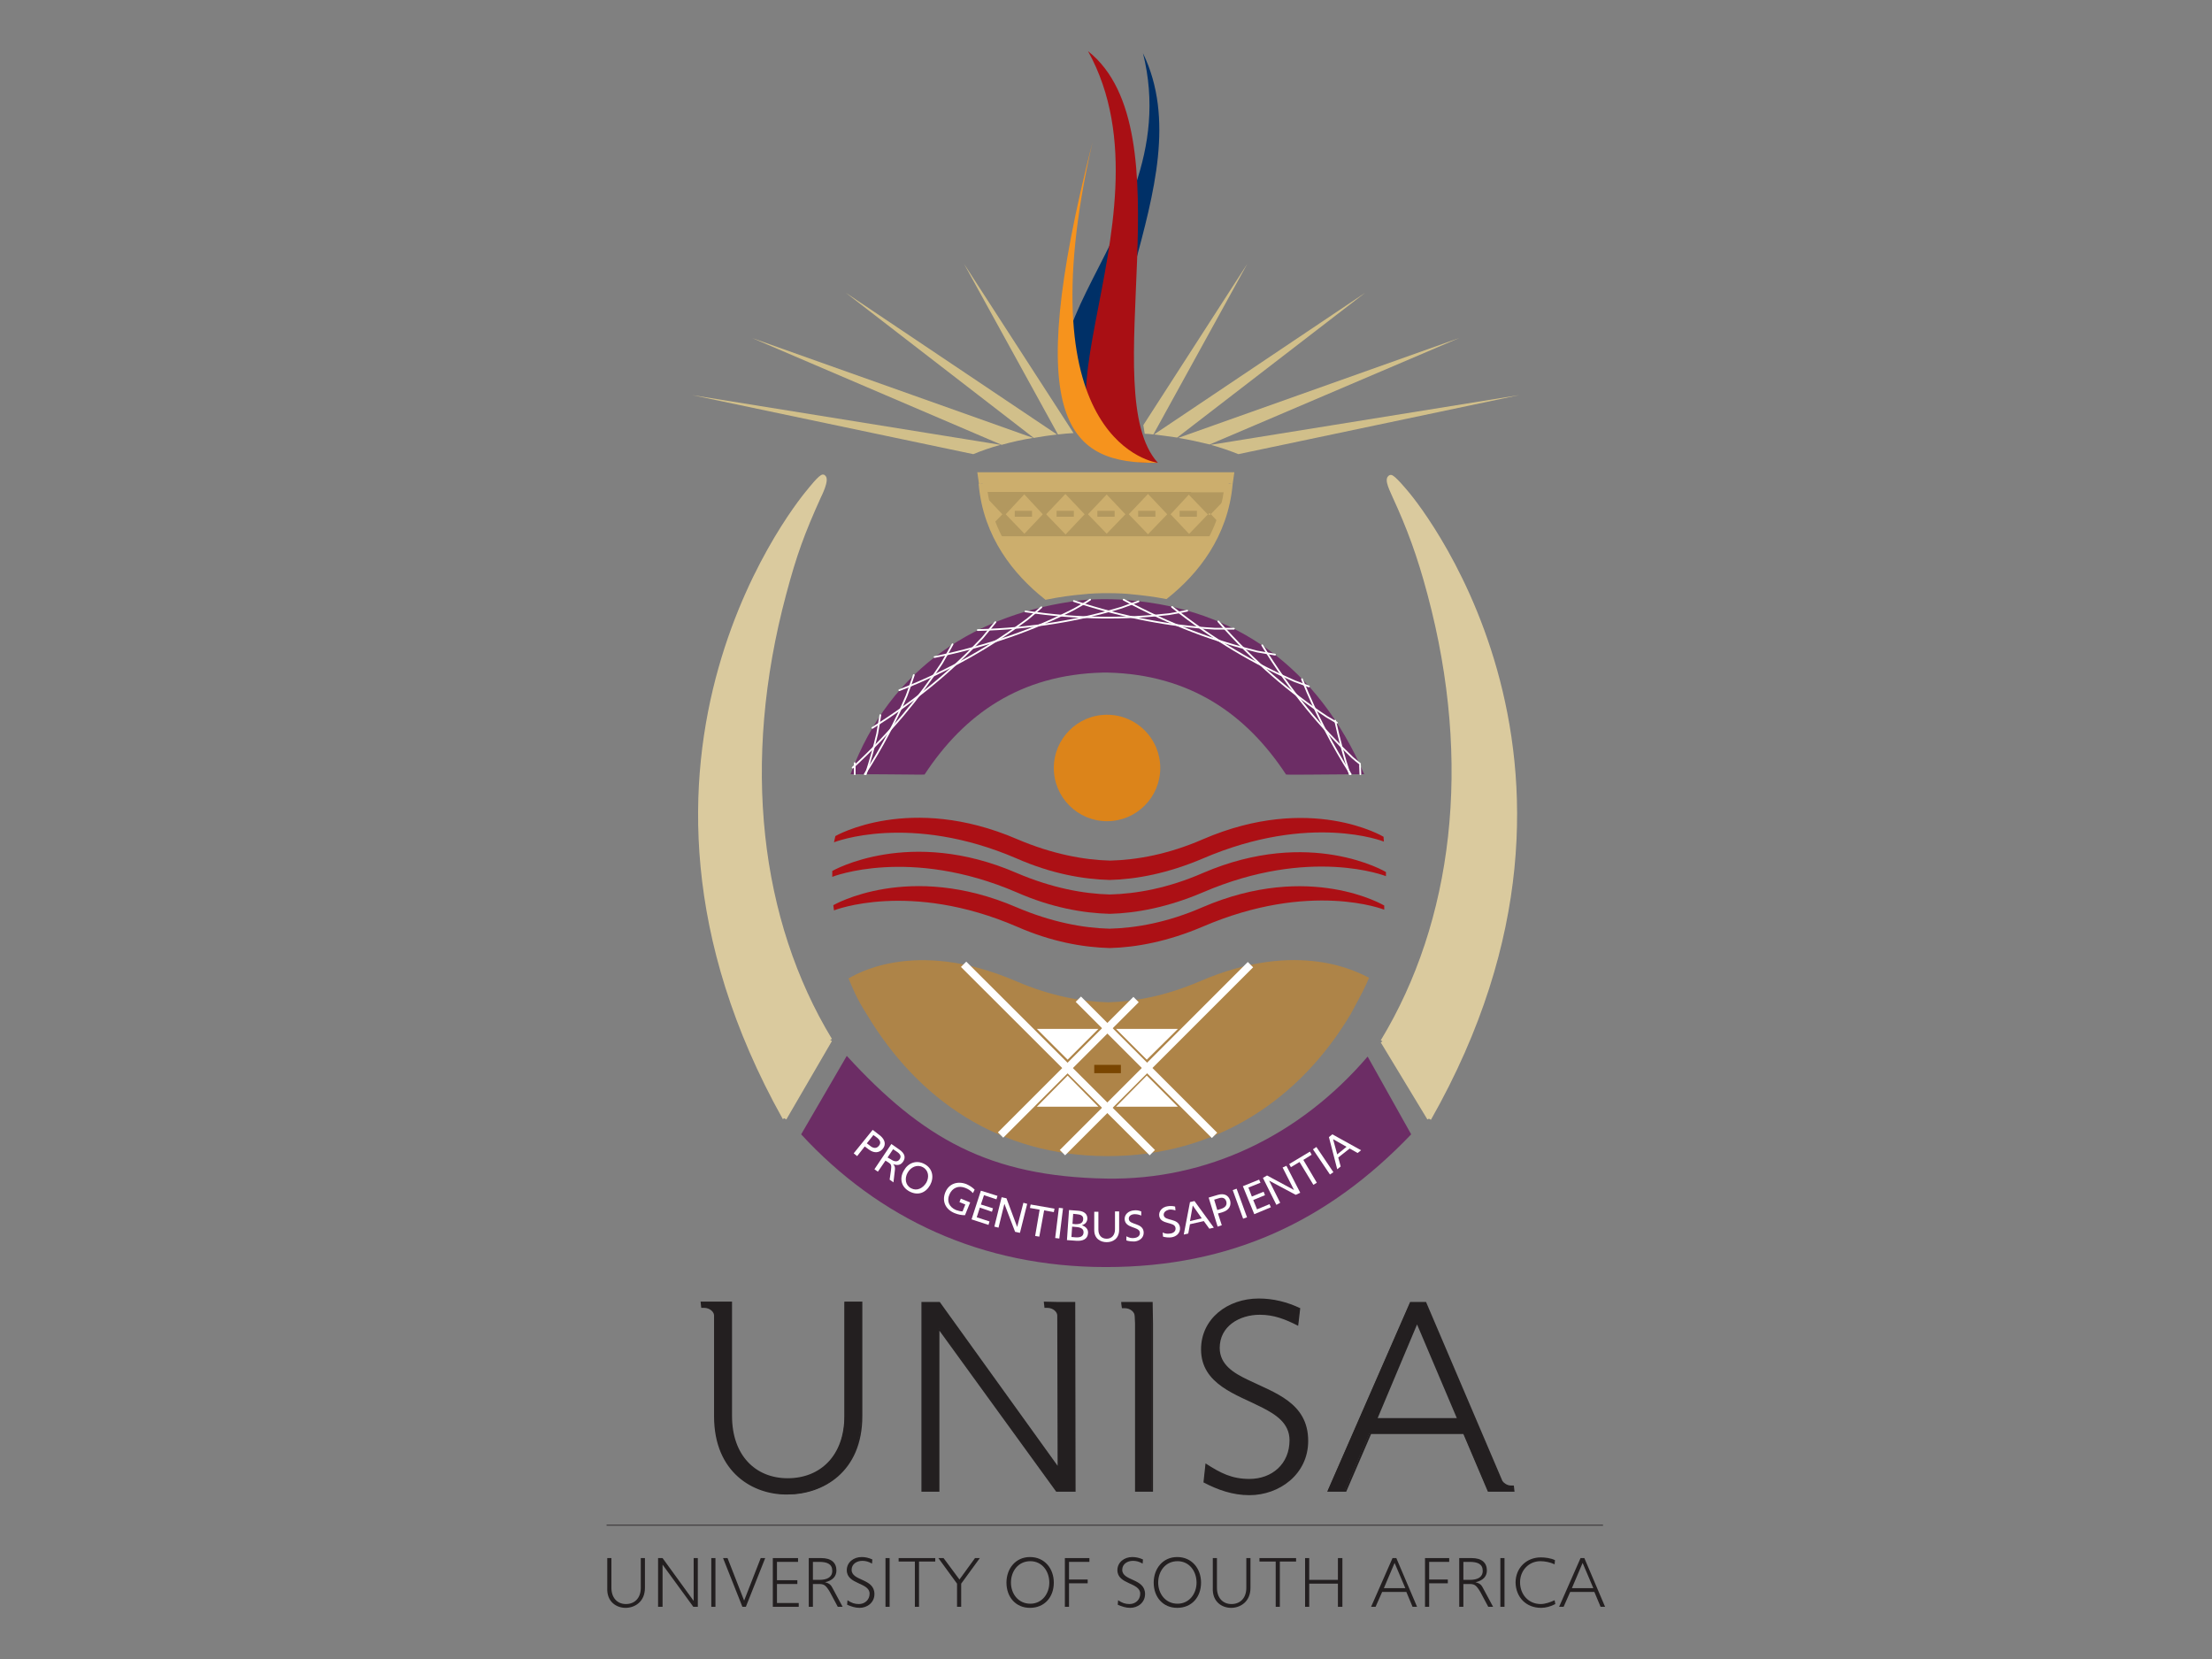 <?xml version="1.0" encoding="utf-8"?>
<!-- Generator: Adobe Illustrator 22.0.1, SVG Export Plug-In . SVG Version: 6.00 Build 0)  -->
<svg version="1.1" id="Layer_1" xmlns="http://www.w3.org/2000/svg" xmlns:xlink="http://www.w3.org/1999/xlink" x="0px" y="0px"
	 viewBox="0 0 640 480" style="enable-background:new 0 0 640 480;" xml:space="preserve">
<rect x="0" y="0" width="640" height="480" fill="#808080" stroke="none"/>
<style type="text/css">
	.st0{fill-rule:evenodd;clip-rule:evenodd;fill:#D1BF8A;}
	.st1{fill-rule:evenodd;clip-rule:evenodd;fill:#231F20;}
	.st2{fill:none;stroke:#231F20;stroke-width:0.216;stroke-miterlimit:22.926;}
	.st3{fill-rule:evenodd;clip-rule:evenodd;fill:#AE8448;}
	.st4{fill:none;stroke:#FFFFFF;stroke-width:2.174;stroke-miterlimit:22.926;}
	.st5{fill-rule:evenodd;clip-rule:evenodd;fill:#CCAE6D;}
	.st6{fill-rule:evenodd;clip-rule:evenodd;fill:#B2985F;}
	.st7{fill:none;stroke:#B2985F;stroke-width:1.116;stroke-miterlimit:22.926;}
	.st8{fill:none;stroke:#CCAE6D;stroke-width:2.314;stroke-miterlimit:22.926;}
	.st9{fill-rule:evenodd;clip-rule:evenodd;fill:#6C2D65;}
	.st10{fill:none;stroke:#FFFFFF;stroke-width:0.501;stroke-linecap:round;stroke-linejoin:round;stroke-miterlimit:22.926;}
	.st11{fill-rule:evenodd;clip-rule:evenodd;fill:#DC841A;}
	.st12{fill-rule:evenodd;clip-rule:evenodd;fill:#794500;}
	.st13{fill-rule:evenodd;clip-rule:evenodd;fill:#FFFFFF;}
	.st14{fill-rule:evenodd;clip-rule:evenodd;fill:#003067;}
	.st15{fill-rule:evenodd;clip-rule:evenodd;fill:#A90F14;}
	.st16{fill-rule:evenodd;clip-rule:evenodd;fill:#F6931D;}
	.st17{fill-rule:evenodd;clip-rule:evenodd;fill:#AC1015;}
	.st18{fill-rule:evenodd;clip-rule:evenodd;fill:#DACA9E;}
	.st19{fill:none;stroke:#DACA9E;stroke-width:1.175;stroke-miterlimit:22.926;}
	.st20{fill:none;}
</style>
<g>
	<path class="st0" d="M360.9,76.3l-27.2,49.4c-0.8-0.1-1.7-0.2-2.5-0.2l-0.4-2.5L360.9,76.3z M333.9,125.7l61.1-41l-54.4,41.9
		C338.5,126.3,336.2,126,333.9,125.7z M340.9,126.7l81.3-28.9l-72.2,30.8C347.1,127.9,344.1,127.2,340.9,126.7z M350.3,128.7
		l89.3-14.4l-81.3,17.1C355.8,130.4,353.2,129.5,350.3,128.7z"/>
	<path class="st0" d="M278.9,76.3l31.7,49c-1.5,0.1-3,0.2-4.5,0.4L278.9,76.3z M281.6,131.4l-81.4-17.1l89.3,14.4
		C286.6,129.5,284,130.4,281.6,131.4z M289.8,128.7l-72.2-30.9l81.3,28.9C295.7,127.2,292.7,127.9,289.8,128.7z M299.1,126.7
		l-54.4-42l61.1,41C303.5,126,301.3,126.3,299.1,126.7z"/>
	<path class="st1" d="M181,465.2c2.6,0,5.6-1.7,5.6-5.8v-8.6h-1.2v8.6c0,3-1.8,4.7-4.3,4.7c-2.5,0-4.2-1.8-4.2-4.7v-8.6h-1.2v8.6
		C175.5,463.5,178.4,465.2,181,465.2"/>
	<polygon class="st1" points="190.4,464.9 191.7,464.9 191.7,452.7 200.6,464.9 201.9,464.9 201.9,450.8 200.7,450.8 200.7,463.2 
		191.7,450.8 190.4,450.8 	"/>
	<rect x="205.8" y="450.8" class="st1" width="1.2" height="14.1"/>
	<polygon class="st1" points="215.8,464.9 221.4,450.8 220.1,450.8 215.3,463.1 210.5,450.8 209.2,450.8 214.8,464.9 	"/>
	<polygon class="st1" points="223.6,464.9 231.1,464.9 231.1,463.8 224.8,463.8 224.8,458.3 230.7,458.3 230.7,457.2 224.8,457.2 
		224.8,451.9 230.9,451.9 230.9,450.8 223.6,450.8 	"/>
	<path class="st1" d="M235.2,457.2v-5.3h1.8c2.3,0,3.8,0.6,3.8,2.6c0,1.9-1.6,2.6-3.7,2.6H235.2z M234,464.9h1.2v-6.6h1.5
		c1.6,0,2.1,0.1,3.4,2.3l2.3,4.3h1.4l-2.8-5.2c-0.5-1-0.9-1.6-2.3-1.9c2.2-0.5,3.3-1.7,3.3-3.4c0-2.2-1.4-3.6-4.4-3.6H234V464.9z"/>
	<path class="st1" d="M248.7,465.2c2.2,0,4.3-1.5,4.3-4c0-4.6-6.6-3.7-6.6-7c0-1.7,1.5-2.6,3.1-2.6c0.9,0,1.8,0.2,2.8,0.8l0.1-1.2
		c-1.1-0.5-2.1-0.7-3.1-0.7c-2.3,0-4.3,1.5-4.3,3.8c0,4.2,6.6,3.5,6.6,6.8c0,1.8-1.4,3-3.1,3c-1.2,0-2.1-0.3-3.3-1.1l-0.1,1.3
		C246.3,464.8,247.4,465.2,248.7,465.2"/>
	<rect x="256.2" y="450.8" class="st1" width="1.2" height="14.1"/>
	<polygon class="st1" points="264.7,464.9 265.9,464.9 265.9,451.8 270.6,451.8 270.6,450.8 260,450.8 260,451.8 264.7,451.8 	"/>
	<polygon class="st1" points="276.9,464.9 278.1,464.9 278.1,458.2 283.5,450.8 282.1,450.8 277.6,457 273,450.8 271.5,450.8 
		276.9,458.2 	"/>
	<path class="st1" d="M298.1,464c-3.5,0-5.6-2.9-5.6-6.1c0-3.3,2.1-6.2,5.6-6.2c3.4,0,5.5,2.9,5.5,6.2
		C303.6,461.1,301.5,464,298.1,464 M298,465.2c4.2,0,6.9-3.1,6.9-7.3c0-4-2.6-7.4-6.9-7.4c-4.2,0-6.8,3.4-6.8,7.4
		C291.2,462.1,293.9,465.2,298,465.2z"/>
	<polygon class="st1" points="308.1,464.9 309.3,464.9 309.3,458.1 314.7,458.1 314.7,457 309.3,457 309.3,451.9 315.2,451.9 
		315.2,450.8 308.1,450.8 	"/>
	<path class="st1" d="M327,465.2c2.2,0,4.3-1.5,4.3-4c0-4.6-6.6-3.7-6.6-7c0-1.7,1.5-2.6,3.1-2.6c0.9,0,1.8,0.2,2.8,0.8l0.1-1.2
		c-1.1-0.5-2.1-0.7-3.1-0.7c-2.3,0-4.3,1.5-4.3,3.8c0,4.2,6.6,3.5,6.6,6.8c0,1.8-1.4,3-3.1,3c-1.2,0-2.1-0.3-3.3-1.1l-0.1,1.3
		C324.6,464.8,325.7,465.2,327,465.2"/>
	<path class="st1" d="M340.7,464c-3.5,0-5.6-2.9-5.6-6.1c0-3.3,2.1-6.2,5.6-6.2c3.4,0,5.5,2.9,5.5,6.2
		C346.2,461.1,344.1,464,340.7,464 M340.6,465.2c4.2,0,6.9-3.1,6.9-7.3c0-4-2.6-7.4-6.9-7.4c-4.2,0-6.8,3.4-6.8,7.4
		C333.8,462.1,336.5,465.2,340.6,465.2z"/>
	<path class="st1" d="M356.2,465.2c2.6,0,5.6-1.7,5.6-5.8v-8.6h-1.2v8.6c0,3-1.8,4.7-4.3,4.7c-2.5,0-4.2-1.8-4.2-4.7v-8.6h-1.2v8.6
		C350.7,463.5,353.6,465.2,356.2,465.2"/>
	<polygon class="st1" points="369.1,464.9 370.3,464.9 370.3,451.8 375,451.8 375,450.8 364.4,450.8 364.4,451.8 369.1,451.8 	"/>
	<polygon class="st1" points="377.6,464.9 378.8,464.9 378.8,458.2 387.1,458.2 387.1,464.9 388.4,464.9 388.4,450.8 387.1,450.8 
		387.1,457.1 378.8,457.1 378.8,450.8 377.6,450.8 	"/>
	<path class="st1" d="M400.4,459.5l3.1-7.3l3.1,7.3H400.4z M396.7,464.9h1.3l1.9-4.3h7l1.8,4.3h1.3l-6-14.1h-1.1L396.7,464.9z"/>
	<polygon class="st1" points="412.3,464.9 413.5,464.9 413.5,458.1 418.9,458.1 418.9,457 413.5,457 413.5,451.9 419.3,451.9 
		419.3,450.8 412.3,450.8 	"/>
	<path class="st1" d="M423.4,457.2v-5.3h1.8c2.3,0,3.8,0.6,3.8,2.6c0,1.9-1.6,2.6-3.7,2.6H423.4z M422.2,464.9h1.2v-6.6h1.5
		c1.6,0,2.1,0.1,3.4,2.3l2.3,4.3h1.4l-2.8-5.2c-0.5-1-0.9-1.6-2.3-1.9c2.2-0.5,3.3-1.7,3.3-3.4c0-2.2-1.4-3.6-4.4-3.6h-3.6V464.9z"
		/>
	<rect x="434.1" y="450.8" class="st1" width="1.2" height="14.1"/>
	<path class="st1" d="M445.9,465.2c1.3,0,2.8-0.4,4.1-1.1l-0.2-1.1c-1.3,0.6-2.8,1.1-4,1.1c-3.6,0-6-2.8-6-6.3
		c0-3.4,2.5-6.1,5.9-6.1c1.3,0,2.8,0.3,4.1,0.9l0.1-1.2c-1.2-0.6-2.9-0.8-4.1-0.8c-4.1,0-7.3,3-7.3,7.3
		C438.6,462.1,441.5,465.2,445.9,465.2"/>
	<path class="st1" d="M454.8,459.5l3.1-7.3l3.1,7.3H454.8z M451.1,464.9h1.3l1.9-4.3h7l1.8,4.3h1.3l-6-14.1h-1.1L451.1,464.9z"/>
	<path class="st1" d="M207.1,409.8c0,16,11.1,22.3,20.8,22.3c9.9,0,21.1-6.3,21.1-22.3v-32.7h-4.2v32.7c0,11.6-7.1,18.5-16.9,18.5
		c-9.6,0-16.6-6.9-16.6-18.5v-32.7h-4.5l-3.7,0l0.1,0.8l0.4,0c1.9,0,3.4,1.3,3.4,2.6V409.8z M206.6,409.8v-29.2c0-1-1.2-2.2-2.9-2.2
		l-0.8,0l-0.2-1.8l4.2,0h4.9v33.1c0,11.4,6.8,18,16.1,18c9.5,0,16.4-6.6,16.4-18v-33.1h5.2v33.1c0,16.3-11.5,22.7-21.6,22.7
		C218,432.6,206.6,426.1,206.6,409.8z"/>
	<path class="st1" d="M378.5,416.9c0,9.7-8.4,15.7-17,15.7c-4.8,0-9.1-1.5-13.3-3.7l0.6-5.5c4.3,2.8,7.6,4.5,12.7,4.5
		c6.5,0,11.6-4.3,11.6-11.2c0-5-4.1-7.5-8-9.5c-7.2-3.7-17.6-6.6-17.6-16.8c0-8.8,7.6-14.7,16.7-14.7c4.2,0,8.2,1,12,2.8l-0.6,5.1
		c-3.7-1.9-7-3.2-11.1-3.2c-5.9,0-11.6,3.3-11.6,9.6c0,4.9,4.2,7.3,7.9,9.1C368.8,403,378.5,405.8,378.5,416.9 M378,416.9
		c0-10.8-9.6-13.6-17.3-17.3c-4-1.9-8.2-4.4-8.2-9.5c0-6.7,6-10.1,12.1-10.1c3.5,0,6.8,0.9,10.7,2.9l0.5-4.1c-4-1.8-8-2.6-11.5-2.6
		c-8.9,0-16.2,5.7-16.2,14.2c0,15.9,25.5,13.3,25.5,26.3c0,7.2-5.4,11.7-12.1,11.7c-4.6,0-7.9-1.3-12.3-4.2l-0.5,4.4
		c3.7,1.9,8.1,3.5,12.8,3.5C370,432.1,378,426.3,378,416.9z"/>
	<path class="st1" d="M306.2,376.7h4.9l0.1,54.9h-5.6L271.8,385v46.6h-5.2v-54.9h5.3l34.1,47.4l-0.1-43.5c0-1-1.2-2.2-2.9-2.2
		l-0.8,0l-0.2-1.8L306.2,376.7z M306.2,377.2l-3.7,0l0.1,0.8l0.4,0c1.9,0,3.4,1.3,3.4,2.6l0.1,44.9l-34.9-48.4h-4.6v53.9h4.2v-47.5
		l34.6,47.5h4.9l-0.1-53.9H306.2z"/>
	<path class="st1" d="M328.4,431.6l0-48.7l-0.1-2.2c0-1-1.2-2.2-2.9-2.2l-0.8,0l-0.2-1.8l4.2,0h4.9l0.1,6.2l0,48.7H328.4z
		 M328.9,431.1h4.2l0-48.2l-0.1-5.7h-4.5l-3.7,0l0.1,0.8l0.4,0c1.9,0,3.4,1.3,3.4,2.6l0.1,2.3V431.1z"/>
	<path class="st1" d="M410,383.2l-11.4,27.1h22.9L410,383.2z M410,382l12.1,28.7h-24.3L410,382z M437.1,430.3
		c-1.1,0-2.2-0.7-2.9-1.5l-22-51.6h-3.9l-23.6,53.9h4.4l7.2-16.7h27.4l7.1,16.7l4.8,0l2.1,0l-0.1-0.8L437.1,430.3z M437.1,429.8
		l0.9,0l0.2,1.8l-2.6,0l-5.1,0l-7.1-16.7h-26.7l-7.2,16.7h-5.5l24-54.9h4.6l22.1,51.8C435.1,429.1,436.1,429.8,437.1,429.8z"/>
	<path class="st1" d="M227.9,432.3c-9.8,0-21.1-6.4-21.1-22.5v-29.2c0-1.1-1.4-2.4-3.2-2.4l-0.6,0l-0.1-1.3l3.9,0h4.7v32.9
		c0,11.5,6.9,18.2,16.3,18.2c9.7,0,16.6-6.8,16.6-18.2v-32.9h4.7v32.9C249.2,425.9,237.9,432.3,227.9,432.3"/>
	<path class="st1" d="M361.5,432.3c8.5,0,16.7-5.9,16.7-15.4c0-17.6-25.5-14.4-25.5-26.8c0-6.5,5.9-9.9,11.9-9.9
		c3.6,0,6.8,0.9,10.9,3l0.5-4.6c-4.1-1.9-8.2-2.7-11.8-2.7c-9,0-16.4,5.8-16.4,14.4c0,16,25.5,13.5,25.5,26.3
		c0,7.1-5.2,11.5-11.9,11.5c-4.6,0-7.9-1.3-12.5-4.3l-0.5,4.9C352.3,430.7,356.7,432.3,361.5,432.3"/>
	<path class="st1" d="M310.9,376.9h-4.7l-3.9,0l0.1,1.3l0.6,0c1.8,0,3.2,1.3,3.2,2.4l0.1,44.2l-34.5-47.9h-4.9v54.4h4.7v-47l34.2,47
		h5.2L310.9,376.9z"/>
	<path class="st1" d="M328.6,382.8v48.5h4.6l0-48.5l-0.1-5.9h-4.7l-3.9,0l0.1,1.3l0.6,0c1.8,0,3.2,1.3,3.2,2.4L328.6,382.8z"/>
	<path class="st1" d="M398.2,410.5l11.8-27.9l11.8,27.9H398.2z M434.3,428.6c0.6,0.6,1.6,1.4,2.7,1.4l0.7,0l0.1,1.3l-2.3,0l-5,0
		l-7.1-16.7h-27.1l-7.2,16.7h-4.9l23.8-54.4h4.3L434.3,428.6z"/>
	<line class="st2" x1="175.5" y1="441.3" x2="463.8" y2="441.3"/>
	<path class="st3" d="M320.5,334.5c-31.6,0-55-16.5-69.7-41c-3.1-4.8-4.2-7.9-5.3-10.4c1.2-0.6,18.6-12.1,48.5,0.8
		c10,4.3,19,5.9,26.6,6.1c7.7-0.2,16.6-1.8,26.6-6.1c28.5-12.3,45.9-2.5,48.9-1c-1,2.5-2,4.4-5.3,10.5
		C376.2,317.9,352.1,334.5,320.5,334.5"/>
	<line class="st4" x1="351.4" y1="328.5" x2="312" y2="289.1"/>
	<line class="st4" x1="333.4" y1="333.5" x2="278.8" y2="279"/>
	<line class="st4" x1="328.7" y1="289.2" x2="289.5" y2="328.4"/>
	<line class="st4" x1="361.8" y1="279.1" x2="307.4" y2="333.5"/>
	<path class="st5" d="M320,137.8h35.8l-0.3,2.1c-1.3,14.9-9.8,25.4-18.3,32.2c-3.2-0.6-6.3-1-9.6-1.3c-3.1-0.4-10.1-0.5-14.3,0
		c-3.5,0.3-7,0.8-10.5,1.5c-8.5-6.8-17.2-17.3-18.5-32.4l-0.3-2.1H320z"/>
	<rect x="305.7" y="147.8" class="st6" width="5" height="1.7"/>
	<rect x="329.3" y="147.8" class="st6" width="5" height="1.7"/>
	<polygon class="st6" points="302.2,148.5 297,142.9 302.2,142.9 307.5,142.9 	"/>
	<polygon class="st7" points="302.2,148.5 297,142.9 302.2,142.9 307.5,142.9 	"/>
	<polygon class="st6" points="290.5,148.5 285.2,142.9 290.5,142.9 295.7,142.9 	"/>
	<polygon class="st7" points="290.5,148.5 285.2,142.9 290.5,142.9 295.7,142.9 	"/>
	<path class="st6" d="M290.5,149.1l5.3,5.5l-5.3,0h-2.1c-0.4-0.8-0.7-1.5-1-2.3L290.5,149.1z"/>
	<path class="st7" d="M287.4,152.3l3.1-3.2 M290.5,149.1l5.3,5.5l-5.3,0h-2.1"/>
	<polygon class="st6" points="302.2,149.1 307.5,154.6 302.2,154.6 297,154.6 	"/>
	<polygon class="st7" points="302.2,149.1 307.5,154.6 302.2,154.6 297,154.6 	"/>
	<rect x="293.6" y="147.8" class="st6" width="5" height="1.7"/>
	<polygon class="st6" points="326.1,148.5 320.8,142.9 326.1,142.9 331.4,142.9 	"/>
	<polygon class="st7" points="326.1,148.5 320.8,142.9 326.1,142.9 331.4,142.9 	"/>
	<polygon class="st6" points="314.3,148.5 309,142.9 314.3,142.9 319.6,142.9 	"/>
	<polygon class="st7" points="314.3,148.5 309,142.9 314.3,142.9 319.6,142.9 	"/>
	<polygon class="st6" points="314.3,149.1 319.6,154.6 314.3,154.6 309.1,154.6 	"/>
	<polygon class="st7" points="314.3,149.1 319.6,154.6 314.3,154.6 309.1,154.6 	"/>
	<polygon class="st6" points="326.1,149.1 331.4,154.6 326.1,154.6 320.8,154.6 	"/>
	<polygon class="st7" points="326.1,149.1 331.4,154.6 326.1,154.6 320.8,154.6 	"/>
	<rect x="317.5" y="147.8" class="st6" width="5" height="1.7"/>
	<path class="st6" d="M349.9,148.5l-5.3-5.5l5.3,0l5.2,0c0,0,0,0.1,0,0.1L349.9,148.5z"/>
	<path class="st7" d="M355.1,143l-5.2,5.4 M349.9,148.5l-5.3-5.5l5.3,0l5.2,0"/>
	<polygon class="st6" points="338.2,148.5 332.9,142.9 338.2,142.9 343.4,142.9 	"/>
	<polygon class="st7" points="338.2,148.5 332.9,142.9 338.2,142.9 343.4,142.9 	"/>
	<polygon class="st6" points="338.2,149.1 343.4,154.6 338.2,154.6 332.9,154.6 	"/>
	<polygon class="st7" points="338.2,149.1 343.4,154.6 338.2,154.6 332.9,154.6 	"/>
	<path class="st6" d="M349.9,149.1l2.7,2.9c-0.4,0.9-0.8,1.8-1.2,2.7h-1.5l-5.3,0L349.9,149.1z"/>
	<path class="st7" d="M351.5,154.6h-1.5l-5.3,0l5.3-5.5 M349.9,149.1l2.7,2.9"/>
	<rect x="341.3" y="147.8" class="st6" width="5" height="1.7"/>
	<polyline class="st8" points="320,137.8 355.8,137.8 355.5,139.9 	"/>
	<path class="st8" d="M355.5,139.9c-1.3,14.9-9.8,25.4-18.3,32.2c-3.2-0.6-6.3-1-9.6-1.3c-3.1-0.4-10.1-0.5-14.3,0
		c-3.5,0.3-7,0.8-10.5,1.5c-8.5-6.8-17.2-17.3-18.5-32.4"/>
	<polyline class="st8" points="284.4,139.9 284.1,137.8 320,137.8 	"/>
	<path class="st9" d="M326.9,173.7c30.2,2.5,54.3,19,67.8,50.3c-14,0.1-22.6,0.2-22.6,0.1c-11.5-17.5-27.8-28.9-51.5-29.5l-0.8,0
		l-0.8,0c-23.8,0.6-40,12-51.5,29.5c-0.1,0.1-7.4-0.1-21.4-0.1c11.5-31.2,37.1-46.7,66.5-50.3C316.7,173.2,323.7,173.3,326.9,173.7"
		/>
	<path class="st10" d="M260.2,199.7c14.8-5.8,27-13,37-20.5c1.4-1.1,2.7-2.3,4.1-3.5"/>
	<path class="st10" d="M282.9,182.3c15.8-0.4,29.7-2.9,41.6-6.5c1.6-0.6,3.2-1.2,4.9-1.8"/>
	<path class="st10" d="M310.7,173.9c14.8,4.9,28.5,7.3,40.7,8c1.8,0,3.7,0,5.6,0"/>
	<path class="st10" d="M339.1,175.6c12.2,9.7,24.2,16.6,35.5,21.5c1.3,0.5,2.7,1,4.1,1.5"/>
	<path class="st10" d="M365.2,186.7c8.2,13.4,17.2,24,26.1,32.5c0.7,0.6,1.4,1.2,2.2,1.8"/>
	<path class="st10" d="M386.3,208.5c1.2,5.5,2.6,10.6,4.2,15.5"/>
	<path class="st10" d="M250.5,224c1.3-4,2.4-7.9,3.3-11.7c0.3-1.8,0.6-3.6,0.9-5.4"/>
	<path class="st10" d="M246.7,222.1c10.9-10,19.3-20.3,25.8-30.2c1-1.8,2.1-3.6,3.1-5.5"/>
	<path class="st10" d="M252.4,210.6c13.1-8.2,23.6-17.2,31.9-26.1c1.2-1.5,2.5-3,3.7-4.5"/>
	<path class="st10" d="M270.4,190.1c15.7-3.2,29.1-8.1,40.3-13.8c1.6-0.9,3.2-1.8,4.7-2.8"/>
	<path class="st10" d="M296.7,176.9c15.4,2.3,29.3,2.2,41.5,0.8c1.8-0.3,3.5-0.6,5.3-1"/>
	<path class="st10" d="M325.1,173.5c13.7,7.4,26.7,12.1,38.6,15c1.7,0.3,3.4,0.6,5.2,0.9"/>
	<path class="st10" d="M352.5,179.8c10.4,11.8,21.1,20.8,31.4,27.6c1,0.6,1.9,1.1,2.9,1.7"/>
	<path class="st10" d="M376.7,196.5c4.2,10.4,9,19.5,14.1,27.5"/>
	<path class="st10" d="M393.5,221.4c0,0.9,0.1,1.7,0.1,2.6"/>
	<path class="st10" d="M247.3,224c0-1.1,0-2.1,0-3.2"/>
	<path class="st10" d="M250.2,224c5-7.8,9-15.4,12.1-22.7c0.7-1.9,1.4-3.9,2.1-6"/>
	<path class="st11" d="M304.9,222.2c0-8.5,6.9-15.4,15.4-15.4c8.5,0,15.4,6.9,15.4,15.4c0,8.5-6.9,15.4-15.4,15.4
		C311.8,237.6,304.9,230.7,304.9,222.2"/>
	<rect x="316.6" y="308.1" class="st12" width="7.7" height="2.4"/>
	<path class="st9" d="M245,305.5c21.9,23.9,41.2,34.9,75.1,35.5c29,0.5,55.9-12.3,75.6-35.3l12.6,22.5c-23.9,25-52.1,38.4-88.3,38.4
		c-36.1,0-65.8-14.1-88.2-38.4L245,305.5z"/>
	<path class="st13" d="M250.8,330.8l1.9-2.4l1.1,0.8c1,0.8,1.1,1.6,0.5,2.3c-0.7,0.9-1.7,0.8-2.7-0.1L250.8,330.8z M247,333.7l1,0.8
		l2.2-2.8l1.2,0.9c1.6,1.2,3.1,0.9,4-0.2c1-1.2,0.7-2.6-0.7-3.8l-2.2-1.7L247,333.7z"/>
	<path class="st13" d="M256.8,334.9l1.6-2.4l0.9,0.6c1.1,0.7,1.6,1.4,1,2.3c-0.6,0.9-1.6,0.7-2.6,0L256.8,334.9z M253,338.3l1,0.7
		l2.2-3.2l0.8,0.5c0.8,0.5,1,0.8,0.8,2.2l-0.4,2.8l1.1,0.8l0.4-3.4c0.1-0.7,0.1-1.3-0.5-1.9c1.3,0.5,2.2,0.3,2.9-0.7
		c0.8-1.2,0.5-2.4-1.1-3.5l-2.3-1.6L253,338.3z"/>
	<path class="st13" d="M263.6,343.8c-1.7-0.9-1.9-2.9-1-4.5c0.9-1.6,2.7-2.5,4.4-1.6c1.7,0.9,1.9,2.9,1,4.5
		C267,343.8,265.3,344.7,263.6,343.8 M263.1,344.7c2.4,1.3,4.7,0.5,6-1.8c1.2-2.2,0.8-4.8-1.6-6.1c-2.4-1.3-4.8-0.3-6,1.9
		C260.2,340.9,260.7,343.4,263.1,344.7z"/>
	<path class="st13" d="M282,344.2c-0.7-0.7-1.5-1.2-2.4-1.6c-2.6-1-5.1-0.1-6.1,2.4c-1,2.5,0,4.9,2.7,6c1,0.4,2,0.6,3,0.6l1.5-3.7
		l-2.7-1.1l-0.4,1l1.7,0.7l-0.8,2c-0.6,0-1.3-0.2-1.9-0.4c-2.1-0.9-2.7-2.7-1.9-4.5c0.8-1.9,2.6-2.7,4.6-1.9
		c0.8,0.3,1.6,0.8,2.2,1.5L282,344.2z"/>
	<polygon class="st13" points="281.1,352.8 286,354.4 286.3,353.4 282.6,352.2 283.5,349.4 287,350.6 287.3,349.6 283.8,348.5 
		284.7,345.8 288.3,347 288.6,346 283.8,344.5 	"/>
	<polygon class="st13" points="287.7,354.9 288.9,355.2 290.6,348.3 293.7,356.4 295.1,356.7 297.2,348.3 296.1,348 294.3,355 
		291.2,346.7 289.8,346.4 	"/>
	<polygon class="st13" points="299.5,357.6 300.7,357.8 302.1,350.2 304.9,350.7 305.1,349.7 298.2,348.5 298,349.5 300.8,350 	"/>
	
		<rect x="302" y="353.5" transform="matrix(0.122 -0.993 0.993 0.122 -82.571 614.955)" class="st13" width="8.8" height="1.2"/>
	<path class="st13" d="M310,357.9l0.2-3l1.1,0.1c1.5,0.1,2.3,0.6,2.2,1.7c-0.1,1-0.9,1.4-2.3,1.3L310,357.9z M310.5,351.2l1,0.1
		c1,0.1,2,0.3,1.9,1.5c-0.1,1.1-0.9,1.4-2.2,1.4l-0.9-0.1L310.5,351.2z M313,354.5c1-0.3,1.5-0.9,1.6-1.8c0.1-1.4-0.9-2.3-2.7-2.4
		l-2.6-0.2l-0.6,8.7l2.8,0.2c1.8,0.1,3.2-0.5,3.3-2.2C314.9,355.7,314.2,354.9,313,354.5z"/>
	<path class="st13" d="M320.2,359.4c1.8,0,3.6-1,3.6-3.6v-5.3h-1.2v5.2c0,1.7-1,2.7-2.4,2.7c-1.4,0-2.4-0.9-2.4-2.6v-5.2h-1.2v5.3
		C316.6,358.4,318.4,359.4,320.2,359.4"/>
	<path class="st13" d="M328.2,359.2c1.5-0.1,2.8-1.1,2.7-2.7c-0.2-2.8-4.2-2-4.3-3.8c-0.1-0.9,0.8-1.4,1.7-1.4
		c0.6,0,1.2,0.1,1.9,0.4l0-1.2c-0.7-0.3-1.5-0.4-2.1-0.3c-1.6,0.1-2.8,1.2-2.7,2.6c0.2,2.7,4.2,2,4.4,3.8c0.1,1-0.7,1.5-1.7,1.6
		c-0.8,0.1-1.4-0.1-2.2-0.5l0,1.2C326.5,359.1,327.3,359.2,328.2,359.2"/>
	<path class="st13" d="M338.9,358c1.5-0.2,2.7-1.3,2.5-2.9c-0.4-2.8-4.4-1.7-4.7-3.5c-0.1-0.9,0.7-1.4,1.5-1.6
		c0.6-0.1,1.2,0,1.9,0.2l-0.1-1.1c-0.7-0.2-1.5-0.2-2.1-0.1c-1.6,0.2-2.7,1.4-2.5,2.8c0.4,2.6,4.4,1.6,4.7,3.4
		c0.2,1-0.6,1.6-1.5,1.7c-0.8,0.1-1.4,0.1-2.2-0.3l0.1,1.2C337.2,358,338.1,358.1,338.9,358"/>
	<path class="st13" d="M344.3,353.3l0.8-4.5l2.6,3.7L344.3,353.3z M342.5,357.2l1.3-0.3l0.5-2.7l4-0.9l1.6,2.2l1.3-0.3l-5.6-7.7
		l-1.3,0.3L342.5,357.2z"/>
	<path class="st13" d="M352.2,350.1l-0.9-3l1.3-0.4c1.2-0.4,1.9,0,2.2,0.9c0.3,1.1-0.3,1.8-1.6,2.2L352.2,350.1z M352.3,354.9
		l1.2-0.4l-1.1-3.4l1.4-0.4c1.9-0.6,2.5-2,2.1-3.4c-0.5-1.5-1.7-2.1-3.5-1.6l-2.7,0.8L352.3,354.9z"/>
	
		<rect x="358" y="343.8" transform="matrix(0.94 -0.342 0.342 0.94 -97.435 143.599)" class="st13" width="1.2" height="8.8"/>
	<polygon class="st13" points="362.9,351.3 367.7,349.3 367.3,348.4 363.7,349.9 362.6,347.2 366,345.8 365.6,344.8 362.2,346.2 
		361.2,343.6 364.7,342.2 364.3,341.3 359.6,343.2 	"/>
	<polygon class="st13" points="369.3,348.6 370.4,348 367.2,341.6 374.9,345.7 376.2,345.1 372.2,337.3 371.1,337.8 374.4,344.3 
		366.6,340.1 365.4,340.8 	"/>
	<polygon class="st13" points="380,342.8 381,342.2 377.1,335.6 379.5,334.1 379,333.2 373,336.8 373.5,337.7 376,336.2 	"/>
	
		<rect x="382.3" y="331.4" transform="matrix(0.829 -0.559 0.559 0.829 -122.299 271.505)" class="st13" width="1.2" height="8.8"/>
	<path class="st13" d="M386.9,334l-1.2-4.4l3.9,2.2L386.9,334z M386.9,338.3l1-0.8l-0.7-2.6l3.3-2.6l2.3,1.3l1-0.8l-8.3-4.6l-1,0.8
		L386.9,338.3z"/>
	<path class="st14" d="M330.7,15.4c14.1,56.2-57.4,89.1-1.8,117.2C306.3,102.7,349.1,53.3,330.7,15.4"/>
	<path class="st15" d="M314.8,14.8c27.5,49.6-28.6,120.2,20.2,119.1C316.7,113.7,344,37.9,314.8,14.8"/>
	<path class="st16" d="M316.1,41.1c-20.8,81.8-6.8,93.2,18.9,92.8C334.9,133.9,295.9,129,316.1,41.1"/>
	<polygon class="st13" points="300,297.7 317.8,297.7 308.9,306.6 	"/>
	<polygon class="st13" points="322.9,297.7 340.8,297.7 331.8,306.6 	"/>
	<polygon class="st13" points="340.8,320.2 322.9,320.2 331.8,311.2 	"/>
	<polygon class="st13" points="317.8,320.2 300,320.2 308.9,311.2 	"/>
	<path class="st17" d="M400.4,243.5c0,0-21.2-8.5-52.4,4.9c-10.1,4.3-19.2,6-26.9,6.2c-7.7-0.2-16.9-1.8-26.9-6.2
		c-31.1-13.4-52.9-4.7-52.9-4.7l0.4-1.8c0,0,21.5-12.5,52.6,0.9c10.1,4.3,19.2,6,26.9,6.2c7.7-0.2,16.8-1.8,26.9-6.2
		c31.1-13.4,52.2-0.7,52.2-0.7L400.4,243.5z"/>
	<path class="st17" d="M401,253.5c0,0-21.9-8.7-53,4.7c-10.1,4.3-19.2,6-26.9,6.2c-7.7-0.2-16.9-1.8-26.9-6.2
		c-31.1-13.4-53.4-4.5-53.4-4.5l0-1.7c0,0,22.3-12.9,53.4,0.6c10.1,4.3,19.2,6,26.9,6.2c7.7-0.2,16.8-1.8,26.9-6.2
		c31.1-13.4,53-0.3,53-0.3L401,253.5z"/>
	<path class="st17" d="M400.5,263.2c0,0-21.3-8.5-52.5,4.9c-10.1,4.3-19.2,6-26.9,6.2c-7.7-0.2-16.9-1.8-26.9-6.2
		c-31.1-13.4-52.9-4.7-52.9-4.7l-0.2-1.5c0,0,21.9-12.8,53,0.6c10.1,4.3,19.2,6,26.9,6.2c7.7-0.2,16.8-1.8,26.9-6.2
		c31.1-13.4,52.6-0.5,52.6-0.5L400.5,263.2z"/>
	<path class="st18" d="M240.2,300.9c-20.9-34.5-26.4-80.2-13.3-129.1c3-11.3,5.3-17.6,10.1-28.2c0,0,2.6-5.1,1.2-5.7
		c-0.6-0.4-4.2,4.2-4.2,4.2s-65.8,76.3-7,181.4L240.2,300.9z"/>
	<path class="st19" d="M240.2,300.9c-20.9-34.5-26.4-80.2-13.3-129.1c3-11.3,5.3-17.6,10.1-28.2c0,0,2.6-5.1,1.2-5.7
		c-0.6-0.4-4.2,4.2-4.2,4.2s-65.8,76.3-7,181.4"/>
	<line class="st19" x1="227" y1="323.6" x2="240.2" y2="300.9"/>
	<path class="st18" d="M400,301.3c20.9-34.5,26.7-80.4,13.6-129.4c-3-11.3-6-19.3-10.1-28.2c-0.6-1.5-2.6-5.1-1.2-5.7
		c0.6-0.4,4.7,4.6,4.7,4.6s66,76.3,6.5,181.1L400,301.3z"/>
	<path class="st19" d="M400,301.3c20.9-34.5,26.7-80.4,13.6-129.4c-3-11.3-6-19.3-10.1-28.2c-0.6-1.5-2.6-5.1-1.2-5.7
		c0.6-0.4,4.7,4.6,4.7,4.6s66,76.3,6.5,181.1"/>
	<line class="st19" x1="413.5" y1="323.6" x2="400" y2="301.3"/>
</g>
<rect x="151.8" class="st20" width="336.4" height="480"/>
</svg>

